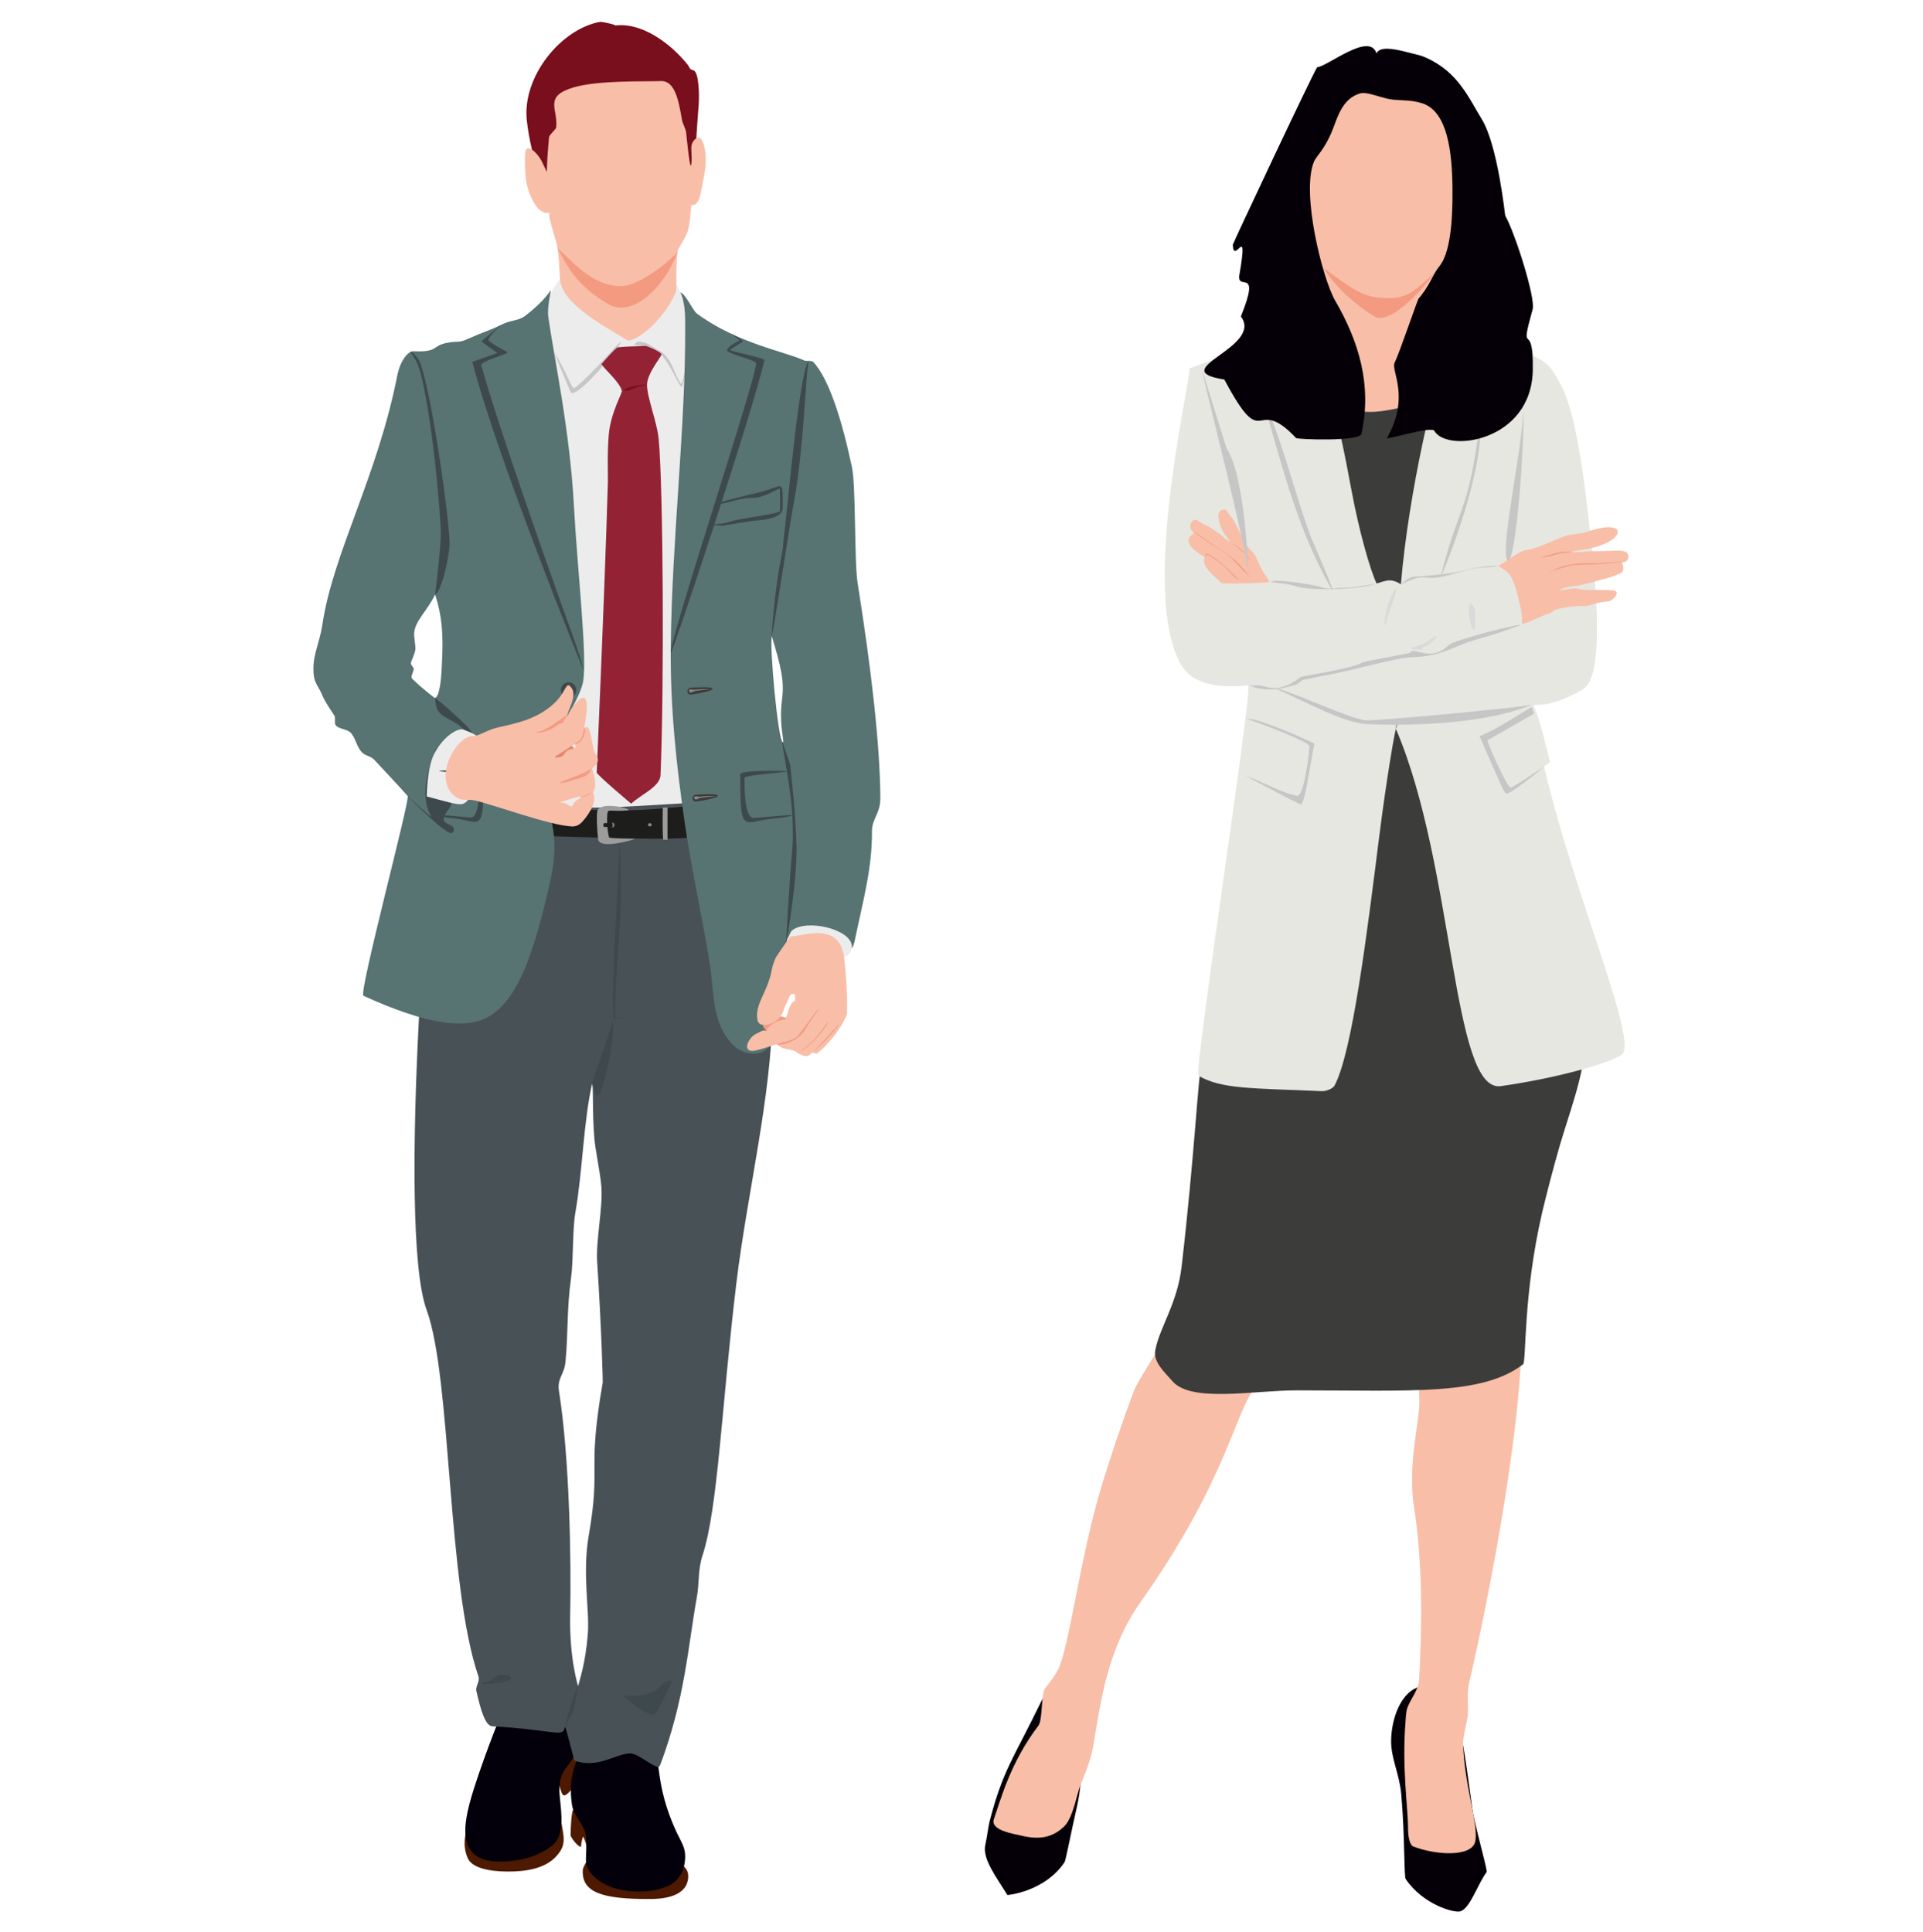 <?xml version="1.0" encoding="UTF-8"?>
<svg xmlns="http://www.w3.org/2000/svg" viewBox="0 0 500 502.39">
  <defs>
    <style>
      .cls-1 {
        fill: #f39a81;
      }

      .cls-1, .cls-2, .cls-3, .cls-4, .cls-5, .cls-6, .cls-7, .cls-8, .cls-9, .cls-10, .cls-11, .cls-12, .cls-13, .cls-14, .cls-15, .cls-16, .cls-17, .cls-18, .cls-19, .cls-20 {
        stroke-width: 0px;
      }

      .cls-1, .cls-2, .cls-3, .cls-4, .cls-5, .cls-6, .cls-7, .cls-8, .cls-9, .cls-10, .cls-11, .cls-13, .cls-14, .cls-15, .cls-16, .cls-17, .cls-18, .cls-19, .cls-20 {
        fill-rule: evenodd;
      }

      .cls-2 {
        fill: #1d1d1b;
      }

      .cls-3 {
        fill: #e6e7e1;
      }

      .cls-4 {
        fill: #790e1c;
      }

      .cls-5 {
        fill: #878787;
      }

      .cls-6 {
        fill: #03000b;
      }

      .cls-7 {
        fill: #485156;
      }

      .cls-8 {
        fill: #dadada;
      }

      .cls-9 {
        fill: #932235;
      }

      .cls-10 {
        fill: #4d1900;
      }

      .cls-11 {
        fill: #c6c6c6;
      }

      .cls-12 {
        fill: none;
      }

      .cls-13 {
        fill: #ececec;
      }

      .cls-14 {
        fill: #577372;
      }

      .cls-15 {
        fill: #3e494d;
      }

      .cls-16 {
        fill: #9d9c9c;
      }

      .cls-17 {
        fill: #e1876f;
      }

      .cls-18 {
        fill: #050007;
      }

      .cls-19 {
        fill: #3c3c3b;
      }

      .cls-20 {
        fill: #f8bea8;
      }
    </style>
  </defs>
  <g id="Ebene_1" data-name="Ebene 1">
    <rect class="cls-12" width="500" height="500"/>
  </g>
  <g id="Ebene_16" data-name="Ebene 16">
    <path class="cls-10" d="M146.56,449.18c-8.51,3.65-21.84,13.93-24.82,24.92-.85,3.13-1.52,5.71-.16,9.02,1.06,2.59,5.5,3.55,10.45,3.56,4.56.01,9.58-.67,12.59-3.95,4.24-4.62.12-6.67.85-18.26.03-.54.26,1.5.88,2.27.69.85,3.51-2.27,4.03-5.53.48-3.08-1.78-12.9-3.82-12.03h0Z"/>
    <path class="cls-6" d="M131.06,444.06c-.11,0-4.58,10.89-7.75,20.79-3.58,11.16-5.09,21.36,11.26,18.87,4.56-.69,9.71-3.37,10.65-5.92,1.7-4.56,0-9.91.24-13.32.34-4.68,3.17-5.56,4-8.51.36-1.28-1.42-4.73-1.01-6.09,1.8-5.85-10.56-7.65-17.4-5.82h0Z"/>
    <path class="cls-10" d="M157.88,468.73c-4.78-.16-8.3,1.02-8.84,1.82-.49.73-.67,5.12-.68,6.66,0,.57,1.87,3.04,2.68,3.05,0,0,.23-2.04.57-2.68.02-.03,1.43,2.69.89,4.28-.23.69.27,1.11.12,1.73-.22.9-1.05,1.95-1.09,2.7-.29,5.75,4.8,7.61,17.68,7.53,5.69-.03,8.63-1.73,9.45-4.19.41-1.22.42-2.62-.24-3.58-.34-.49-.87-.86-1.21-1.73-2.6-6.6-8.69-15.8-12.65-15.8-1.21,0-5.77.22-6.66.19h0Z"/>
    <path class="cls-6" d="M151.68,454.67c-1.49,2.53-4.16,6.93-2.95,14.74.33,2.08,1.84,3.63,3.15,6.29,1.26,2.57-.02,7.93.73,9.62,3.04,6.88,14.57,7.8,20.7,5.3,3.28-1.33,4.71-4.2,4.84-7.54.11-2.66-1.04-4.06-2.3-6.77-5.79-12.47-3.87-19.74-5.88-19.69-2.94.07-7.95-1.69-17.9-2.27-.38-.02-.25.08-.39.32h0Z"/>
    <path class="cls-7" d="M114.11,207.51c6.59-.22,83.34-2.78,83.43-2.47,2.95,10.36,3.42,35.66,3.27,58.1-.15,21.53-6.53,47.3-9.32,70.32-3.83,31.52-4.78,58.78-8.84,71.06-1.23,3.72-.79,7.08-1.45,10.73-2.31,12.78-3.07,26.53-9.57,43.79-.66,1.74-5.41-3.16-7.87-3.08-3.71.11-8.45,4.08-14.41,1.85-1.79-6.69-2.22-8.55-2.43-8.73-.02-.01-.13.39-.28.77-.73,1.73-4.43-.19-18.6-.93-1.85-.1-3.04-4.15-4.19-9.25-.24-1.07.96-2.54.56-3.7-8.24-24.06-6.97-77.58-13.48-95.32-7.92-21.56,1.36-133.17,3.19-133.16h0ZM153.94,281.9c-2.23,9.74-2.46,22.76-4.36,33.56-.75,4.26-.47,12.31-1.09,16.78-1.14,8.19-.72,13.77-1.45,21.84-.31,3.43-2.23,4.25-1.7,7.65,2.79,17.64,3.2,44.36,2.91,58.24-.24,11.34,2.06,18.49,2.06,18.49.36-1.48,1.97-6.02,2.54-13.69.46-6.18-1.49-15.59.24-25.54,3.22-18.47-.49-16.16,3.63-39.72.03-.15-.28-13.6-1.45-31.33-.37-5.63,1.53-14.2,1.09-19.61-.33-4.03-1.54-9.24-1.82-12.58-.6-7.22-.18-13.63-.61-14.06h0Z"/>
    <path class="cls-15" d="M150.23,438.17c0,.06-3.83,11.08-3.28,10.97.2-.04.8-1.95,1.28-2.46.22-.23.83-1.83,1.12-3.05.59-2.5.87-5.38.88-5.46h0Z"/>
    <path class="cls-15" d="M153.94,281.9c-.02-.77,4.75-13.72,5.35-16.29,1.07,2.35-3.78,28.26-5.11,15.98-.02-.15-.24.57-.24.32h0Z"/>
    <path class="cls-15" d="M161.17,219.17c.12,3.02.48,13.42.16,18.94-.37,6.17-1.35,17.64-1.45,26.37,0,.47,2.9.22,2.9.27,0,.09-2.98.36-3.15.12-.55-.81.07-18.79.24-20.73,0-.08,1.27-25.69,1.29-24.98h0Z"/>
    <path class="cls-15" d="M125.25,437.71c.04-.21,1.42-.26,2.06-.62,1.09-.61,1.79-1.53,2.79-1.6,3.03-.21,4.72,1.51-.73,2.1-.4.04-4.21.65-4.11.12h0Z"/>
    <path class="cls-15" d="M162.3,441.16c.41.44,6.85,6.05,8.2,4.42.26-.31,4.7-8.65,4.15-8.6-4.51.41-1.61,4.23-11.56,3.94-.31,0-.54.14-.79.24h0Z"/>
    <path class="cls-13" d="M138.51,85.73c-8.74,12.19-18.34,95.11-11.14,112.76,3.7,9.08,10.57,10.83,24.58,11.47,6.65.3,18.7-.76,29.18-1.23,18.25-.82,3.24-1.65.67-27.66-1.79-18.1,8.41-76.01-3.33-101.87-.95-2.1-2.37-5.04-3.63-6.66-5.65-7.3-14.2-6.83-28.09-.99-2.49,1.05-8.22,14.16-8.23,14.19h0Z"/>
    <path class="cls-11" d="M144.02,91.48c2.98,4.69,4.2,8.53,5.08,9.44.25.26,3.21-2.23,9.52-9.19,9.3-10.26-7.52,11.99-10.19,10.39-.03-.02-4.4-10.58-4.42-10.64h0Z"/>
    <path class="cls-11" d="M164.99,89.72c1.72.1,4.38.55,6.38,2.08,2.47,1.88,4.56,7.41,5.81,8.88.28.33,1.09-4.32,1.09-4.32-.11-.21-.92,3.98-1.33,3.33-1.98-3.1-2.31-7.08-6.1-8.82-.82-.38-1.83-1.37-3.43-1.83-.87-.25-2.13-.43-2.42.68h0Z"/>
    <path class="cls-9" d="M161.69,101.62c.26.33-2.9,5.69-3.39,11.31-.46,5.2-.18,10.25-.24,12.41-.43,14.54-1.21,36.12-2.91,75.53-.02.58,8.96,8.12,8.96,8.12,2.6-2.42,7.5-4.41,7.63-7.39.97-22.62.72-74.54-.48-87.45-.4-4.28-2.97-10.63-3.03-13.99-.05-2.92,3.51-7.12,3.74-7.92.19-.68-3.83-2.3-4.1-2.29-3.47.15-5.27.14-7.22.36-.55.06-4.27,4.38-4.27,4.38.97,1.51,4.71,4.62,5.31,6.93h0Z"/>
    <path class="cls-4" d="M162.18,101.48c.79-1.33,9.1-1.89,4.26-1.02-2,.36-2.56,1.49-4.26,1.02h0Z"/>
    <path class="cls-2" d="M134.99,209.48c.48-.44,14.03,1.4,27.03,1.26,12.1-.12,23.73-2.27,23.89-1.39.72,3.87,2.87,5.95.48,7.16-2.93,1.48-11.03,1.58-16.57,1.58-8.13,0-36.59-.96-36.59-.97.24-.18,1.55-7.46,1.76-7.65h0Z"/>
    <path class="cls-16" d="M163.17,210.73c-3.58.34-4.83-.24-5.11.3-.28.55-.36,4.31.3,6.72.1.36,6.72.37,6.72.37-.04.1-1.11.36-1.69.55-.09.03-7.58,2.09-7.86-.41-.44-3.89-.45-7.24-.07-7.75,1.64-2.19,9.58.05,7.71.23h0Z"/>
    <path class="cls-16" d="M172.35,209.98c-.03.07-.16,5.3.07,8.37,0,0,.05.02,1.14.02v-8.39c-.24,0-1.21,0-1.21,0h0Z"/>
    <path class="cls-4" d="M156.06,5.68c-9.97,1.73-20.41,14.11-19.07,25.78,1.09,9.48,5.03,22.43,10.17,20.97,4.93-1.4,32.27-1.73,33.06-8.02.97-7.75.75-8.8,1.45-17.27.15-1.81.17-8.54-1.45-8.88-1.04-.22-.77-.62-1.46-1.48-4.36-5.43-11.8-11.01-18.76-10.15-.25-.36-3.65-1-3.94-.95h0Z"/>
    <path class="cls-20" d="M144.62,33.07c-.07.68-1.79,1.9-1.86,2.61-.33,3.41-.56,6.95-.56,8.86,0,.38-.78-1.52-1.33-2.59-1.23-2.38-3.88-4.67-4.24-2.59-.25,1.49-.16,4.67.08,6.88.21,1.97.81,4.14,1.98,6.2.68,1.2,1.21,2.1,2.79,2.84.93.44,1.33-.49,1.33.49,0,1.1.46,2.38.73,3.45.38,1.56,1.04,3.21,1.33,4.81.49,2.64.53,5.33.73,8.51.41,6.75,12.35,12.62,17.43,15.91,1.33.86,8.84-3.95,12.59-12.21.52-1.13-.08-6.4.61-11.1.06-.43,1.74-2.77,2.54-4.93.69-1.86.79-5.66.97-6.79.04-.25,1.7.62,2.42-3.08.65-3.33,1.27-5.83,1.33-8.14.1-3.5-.7-6.06-1.69-6.38-.46-.15-1.54.38-1.95,1.81-.32,1.11.22,3.04-.12,5.18-.33,2.05-1.29-8.09-1.33-8.39-.17-1.14-.89-2.15-1.09-3.33-.88-5.1-1.85-10.15-5.48-10.01-3.74.15-16.17-.26-22.61,1.62-8,2.34-4.09,5.64-4.6,10.36h0Z"/>
    <path class="cls-1" d="M145,64.62c3.09,2.45,8.82,10.02,16.69,9.78,4.87-.15,13.24-7.13,14.41-8.88-2.18,7.03-10.83,17.84-18.16,13.45-6.97-4.18-9.74-8.2-12.94-14.34h0Z"/>
    <path class="cls-14" d="M103.28,97.72c-5.16,26.23-16.7,46.19-19.45,64.64-.8,5.39-2.94,8.51-2.18,13.69.24,1.65,1.4,2.87,2.18,4.81.53,1.33,1.69,3.07,3.15,5.3.24.37-.02,1.96.24,2.34.72,1.08,2.93,1.06,3.88,1.97,1.35,1.31,1.52,3.54,2.91,5.06,1.05,1.15,2.25.93,3.33,2.08,3.12,3.34,6.22,6.62,8.66,9.39.7.79-12.83,51.33-11.5,51.94,16.3,7.43,26.98,9.13,33.18,5.06,7.21-4.74,11.26-16.43,15.38-34.79,3.6-16.06-2.9-17.83-.97-31.95.39-2.82,8.4-14.85,9.45-19.62,1.33-6.05-1.43-29.43-2.3-45.89-1.05-19.77-5.15-38.58-6.66-49.22-.38-2.66.67-6.61.63-7-.03-.28-1.14,2.39-6.72,6.64-1.77,1.35-3.51.94-6.26,2.33-2.53,1.28-4.83,1.94-8.48,3.58-2.88,1.29-2.21.42-5.69,1.11-3.79.76-2.04,2.48-8.67,2.14-.9-.05-3.19,1.78-4.1,6.37h0ZM113.14,154.58c-2.02,4.3-5.17,6.74-5.45,9.99-.09,1.05.38,3.27.31,4.23-.08,1.11-1.06,3.04-1.16,3.55-.12.65.83,1.13.73,1.73-.15.87-.91,1.91-.37,2.44,2.79,2.74,5.82,4.96,5.82,4.96,1.21,0,1.69-4.8,1.81-7.4.28-5.96.73-12.09-1.7-19.49h0Z"/>
    <path class="cls-14" d="M176.91,76.06c1.37,2.9,1.24,6.76,1.25,9.44.08,25.42-3.42,54.79-3.75,82.16-.2,16.47,1.52,31.71,3.63,46.39,1.55,10.78,4.46,24.16,6.42,36.02,1.37,8.3.42,15.73,6.05,21.59,3.29,3.42,9.41,3.38,11.02-2.1.95-3.21-3.57-10.36-.7-14.22,3.46-4.66,19.89-3.43,21.32-10.32,2.39-11.48,4.62-19.14,4.57-28.88-.02-3.2,2.21-4.6,2.18-8.64-.1-14.09-2.37-33.57-5.93-56.01-.85-5.38-.42-25.17-1.45-29.98-2.74-12.87-6.08-23.08-10.06-27.39-.42-.46-1.79-.12-2.42-.41-4.7-2.22-17.32-4.4-27.85-12.17-1.08-.8-2.9-5.09-4.28-5.49h0ZM200.68,165.44c-.61,2.96,1.59,26.59,2.78,27.51.81.62-1.05-3.97-.12-11.1.62-4.74-.24-8.39-2.66-16.41h0Z"/>
    <path class="cls-15" d="M114.62,139.41c-.21,5.07-1.48,15.17-1.48,15.17,1.33-.37,3.36-7.84,3.75-12.71.32-3.95-4.34-38.49-7.63-47.5-.5-1.38-2.17-3.05-2.52-2.86-.13.07,1.65,2,2.4,4.71,3.34,11.98,5.63,39.41,5.48,43.18h0Z"/>
    <path class="cls-15" d="M210.27,93.87c-.76,2.71-1.29,23.43-3.89,36.93-.97,5.07-5.25,33.3-5.7,34.64-.15.45.61-10.35,2.02-18.22,1.77-9.83.07,1.04,1.49-10.77.64-5.33,3.81-40.7,6.08-42.58h0Z"/>
    <path class="cls-15" d="M186.27,131.08c2.04.17,5.82-1.56,8.78-1.59,3.64-.03,5.13-1.43,7.72-2.47,0,.03.21,5.94-.06,6.04-2.58.98-10.22,1.64-13.34,2.72-2.25.79-8.76.63-1.34.89.04,0,7.4-1.25,8.7-1.33,1.95-.12,6.77-.66,6.77-3.17,0-8.5.51-5.5-7.38-3.83-.21.04-11.02,2.64-9.85,2.74h0Z"/>
    <path class="cls-15" d="M130.21,84.51c.18-.1-3.82,3.51-3.15,4.07,1.46,1.23,3.03,1.97,4.84,2.96.75.41-7.09,2.36-6.78,3.45,4.6,16.41,17.53,53,23.49,69.45,2.31,6.38,3.27,9.99,3.15,9.87-.11-.11-22.4-54.9-28.94-80.19-.01-.06,6.17-2.16,6.54-2.34,0,0-3.92-2.65-4.12-3.08,0,0,4.93-4.18,4.96-4.19h0Z"/>
    <path class="cls-15" d="M190.1,86.79c-.09-.04,2.39,1.6,2.11,1.79-.73.49-2.32.99-3.15,2.34-.6.99,7.09,2.58,7.51,3.45.85,1.77-22.86,72.94-22.14,75.41.2.69,21.41-62.95,24.32-76.15.11-.48-7.51-1.97-8.96-2.59-.22-.09,3.56-2.21,3.36-2.36-.82-.61-2.17-1.52-3.04-1.9h0Z"/>
    <path class="cls-15" d="M113.14,181.6c.22,5.71,3.63,4.26,7.65,8.24,2.49,2.47,2.65,1,.3-1.31-.83-.82-7.32-6.92-7.96-6.93h0Z"/>
    <path class="cls-15" d="M113.38,194.93c-2.31,5.31-4.24,12.46-1.24,17.41,1.72,2.85,3.11,2.92,5.64,4.17,1.57-3.11-5.27-1.07-.98-6.25,1.41-1.71,1.97-12.13,3.58-16.1.61-1.51,2.15-4.17-.13-4.45.02.05-6.63,4.67-6.87,5.22h0Z"/>
    <path class="cls-13" d="M120.79,189.84c-1.57-.86-5.43,1.56-7.82,6.05-2.02,3.8-2,11.23-2,11.23,5.19,1.37,7.13,1.99,8.76,2.02,4.08.07,5.55-12.93,4.66-17.18-.2-.94-3.59-2.11-3.61-2.12h0Z"/>
    <path class="cls-13" d="M205.77,242.11c3.59-3.34,15.73-.53,15.73,4.05,0,6.68-20.18,2.15-16.44-2.6.01-.02.62-1.37.71-1.45h0Z"/>
    <path class="cls-15" d="M203.46,192.95c-.28.46,2.19,11.8,2.54,19,.18,3.56.19,6.63.05,8.24-.78,8.79-1.7,24.74-1.63,24.7.16-.08,2.92-16.08,2.67-25.16-.22-8.03-1.1-15.8-1.64-20.91l-2-5.87h0Z"/>
    <path class="cls-15" d="M204.6,200.57c.23.31-11.02.9-11.02,1.73,0,2.07-.09,10.4,2.36,10.4,1.16,0,8.86-.85,10.06-.74.53.05-1.59.61-4.48.86-5.19.46-6.69,1.73-7.91.44-1.01-1.07-1.13-4.22-1.13-11.94,0-1.08,11.96-.94,12.11-.75h0Z"/>
    <path class="cls-15" d="M114.21,200.45c-.22.31,10.48.9,10.48,1.73,0,2.07.09,10.4-2.24,10.4-1.1,0-8.44-.85-9.58-.74-.5.05,1.51.61,4.27.86,4.94.46,6.37,1.73,7.53.44.96-1.07,1.07-4.22,1.07-11.94,0-1.08-11.39-.94-11.52-.75h0Z"/>
    <path class="cls-1" d="M199.11,263.52c2.46,0,17.21,4.03,3.07,5.05-5.9.43-3.49-5.43-3.07-5.05h0Z"/>
    <path class="cls-20" d="M205.54,243.53c3.5-.11,12.2-3.75,13.82,4.73.38,2.02,1.08,10.82.86,15.25-.06,1.15-3.31,6.91-7.8,10.49-.25.2-.8-.32-1.09-.25-.63.16-.8.8-1.45.86-.86.09-2.2-.48-2.91-1.11-.5-.45-1.85-.51-3.15-.86-1.05-.28-1.74-1.13-1.82-1.11-.87.19-5.29,1.9-6.66,1.73-1.94-.25-.93-2.54.24-3.7.39-.39.98-.75,1.57-.99.53-.21,1.11-.74,1.73-.58.64.16.39,0,.46-.14.4-.85,1.87-1.92,3.02-2.36,1.1-.42,1.89-.23,1.94-.49.12-.74.44-1.3.48-1.48.41-1.68,1.09-2.96,1.82-3.21.26-.09.1-.73.12-1.11.07-1.39-1.21-.49-1.21-.49-.31.51-.71,1.74-1.25,2.65-.35.6-.63,2.77-2.5,4.13-1.4,1.02-4.51,1.9-4.84-.37-.65-4.36,2.76-6.93,3.85-13.47.08-.46.94-3.03,1.37-3.24.03-.22,3.32-4.88,3.39-4.88h0Z"/>
    <path class="cls-1" d="M202.01,271.53c1.8-.67,4.42-.88,5.57-2.34,2.72-3.45,4.96-6.77,5.33-6.91.24-.09-1.85,2.54-3.39,5.18-2.67,4.56-8.27,4.36-7.51,4.07h0Z"/>
    <path class="cls-1" d="M215.28,265.86c.26-.1-3.1,5.27-7.09,7.53-.62.35,1.96-1.41,3.51-3.08,1.82-1.97,3.21-4.31,3.58-4.44h0Z"/>
    <path class="cls-1" d="M218.16,266.43c.15-.06-1.14,1.56-2.95,3.5-1.02,1.1-2.06,2.1-3.43,3.27-.49.42,1.76-1.86,3.15-3.37,1.64-1.77,2.9-3.28,3.23-3.4h0Z"/>
    <path class="cls-17" d="M146.8,192.58c.54.02,4.2,3.04,2.51,3.66-2.15.79-4.11.64-5.97,1.19-.33-.23.97-4.92,3.46-4.85h0Z"/>
    <path class="cls-15" d="M147.83,177.41c1.1,0,2,.91,2,2.04s-.9,2.04-2,2.04-2-.91-2-2.04.89-2.04,2-2.04h0Z"/>
    <path class="cls-20" d="M122.94,191.41c-2.3-.19-6.05,3.87-6.9,8.57-.62,3.44.49,6.53,3.48,7.79.91.38,2.54.08,3.78.35,5.01,1.1,19.63,6.55,25.43,6.79,1.7.07,2.65-1.11,3.51-2.22,1.07-1.36,1.87-2.81,2.18-4.07.38-1.57-.4-2.55-.15-2.81.67-.68.74-2.75-.29-5.88-.11-.32,2.63-1.58.93-3.77-1.16-1.49-1.09-8.65-3.03-6.79-.04-.02,2.79-12.71-2.66-5.92-1.37,1.7-1.7,2.84-1.7,2.84-.36-.86,2.74-5.19,1.09-7.4-1.6-2.15-1.07.98-4.86,4.32-4.47,3.94-9.81,4.94-14.14,5.92-3.23.73-5.09,2.34-6.66,2.28h0ZM144.5,196.59c1.94-1.05,5.11-3.37,5.09-3.15-.05.46.27.78,0,.99-.42.32-1.54.42-2.06.74-.62.39-.96,1.38-1.57,1.6-.58.21-1.25.18-1.47.48-.11-.07-.03-.63.02-.66h0ZM145.59,208.68c.07-.13,5.56-1.86,5.45-1.54-.29.04-.27.53-.48.62-1.57.66-1.63,1.97-1.82,1.97-.85,0-1.21-.99-3.15-1.05h0Z"/>
    <path class="cls-1" d="M145.53,203.68c.14-.6,6.66-2.37,8-3.76.01-.01.35,1.73-3.41,2.62-1.85.44-2.33.93-4.59,1.14h0Z"/>
    <path class="cls-1" d="M147.5,185.97c-.5-.01-4.52,3.47-7.01,4.16-3.4.94,1.76.45,3.77-1.12,3.05-2.38.72,1.04,3.24-3.03h0Z"/>
    <path class="cls-1" d="M153.94,205.66c.08-.14-.46,1.65-2.99,1.51-.09,0,2.28-.25,2.99-1.51h0Z"/>
    <path class="cls-1" d="M152.12,189.74c.07.72-.19,1.48-.6,2.22-.43.76-.97,1.36-1.83,1.5-.89.15-.37.07.86-.76,1.13-.76,1.33-3.33,1.3-3.47l.28.51h0Z"/>
    <path class="cls-15" d="M105.99,207.01c.96,1.06,11.21,11.29,11.64,9.42.12-.5-3.72-2.43-6.68-4.97-2.3-1.97-5.17-4.67-4.96-4.44h0Z"/>
    <path class="cls-5" d="M159.29,213.92c.27,0,.48.28.48.62s-.21.62-.48.62-.48-.28-.48-.62.22-.62.48-.62h0Z"/>
    <path class="cls-5" d="M168.96,214.05c.27,0,.49.19.49.43s-.22.43-.49.43-.48-.19-.48-.43.22-.43.48-.43h0Z"/>
    <path class="cls-19" d="M179.76,180.61c-.64.11-1.09-.34-1.04-.9.03-.37.33-.86.92-.89,2.22-.09,5.22-.23,5.57.16.69.77-5.24,1.59-5.45,1.62h0Z"/>
    <path class="cls-5" d="M180.3,179.36c2.01-.17,4.41-.24,4.28-.14,0,0-3.94.38-4.19.55-1.26.88-1.53-.32-1.02-.51.22-.08.91.09.94.09h0Z"/>
    <path class="cls-19" d="M181.12,208.42c-.64.11-1.08-.34-1.04-.9.03-.37.34-.86.92-.89,2.22-.09,5.22-.23,5.57.16.69.77-5.24,1.59-5.45,1.62h0Z"/>
    <path class="cls-5" d="M181.66,207.18c2.01-.17,4.41-.24,4.28-.14-.01,0-3.94.38-4.19.55-1.26.88-1.53-.32-1.02-.51.22-.08.91.09.93.09h0Z"/>
    <path class="cls-2" d="M157.09,214.05c.12,0,2.09-.04,2.18,0,.05.85,0,.99,0,.99-.23.02-.85,0-2.18,0-.17,0-.36-.74,0-.99h0Z"/>
    <path class="cls-18" d="M270.66,442.58c-7.25,14.92-9.87,17.67-13.33,30.94-.41,1.59-.68,4.26-1.13,6.15-.88,3.69,2.89,8.47,5.71,13.1.05.08,9.71-.84,14.87-8.5.37-.55,1.84-8.46,3.22-14.38,3.88-16.65-2.44-41.52-9.34-27.31h0Z"/>
    <path class="cls-18" d="M375.72,440.26c-8.42-5.85-13.83,3.39-14.01,12.3-.09,4.63,2.15,8.63,2.63,14.01.99,11.17.65,21.3,1.17,22.07,4.48,6.65,12.75,8.97,14.3,8.36,2.52-.98,4.31-6.87,6.71-10.18.29-.4-1.95-7.96-3.46-15.02-.72-3.38-3.7-32.96-7.34-31.54h0Z"/>
    <path class="cls-20" d="M307.24,329.3c41.36,4.44,47.85,1.68,83.23.62,11.77-.35,1.21,65.79-8.61,108.32-.43,1.87-.07,5.26-.19,7.36-.14,2.33-1.36,5.74-1.26,8.12.47,11.27,4.21,21.4,3.11,25.33-1.07,3.83-10.03,3.43-16.05,1.11-1.11-.43-1.37-3.37-1.36-4.43.05-5.24-1.62-15.73-.68-27.71.09-1.21.11-2.96.58-4.13,1.01-2.51,2.84-4.43,2.99-7.26.78-14.43.89-30.43-1.31-44.54-1.59-10.17.8-19.53,1.33-26.3.13-1.71-.15-3.87,0-5.24.29-2.66-1.42-3.36-3.4-3.43-22.3-.71-34.02-2.09-38.52,2.72-6.1,6.52-7.18,23.71-30.62,56.88-8.82,12.48-10.39,26.85-12.18,37.04-1.02,5.82-3.08,8.85-4.18,13-.83,3.11-1.76,6.62-3.5,8.26-2.26,2.13-5.31,3.64-10.6,2.42-2.76-.64-8.62-1.5-7.59-4.43,1.78-5.07,4.28-14.71,11.58-24.29,1.07-1.4.7-8.04,1.65-9.57.31-.49,3.04-3.64,3.89-5.95,2.93-7.95,5.55-29.4,11.09-47.47,2.54-8.29,5.36-16.4,8.07-23.78,1.13-3.09,6.62-10.82,7.69-13.61,4.99-12.99,4.62-17.54,4.86-19.05h0Z"/>
    <path class="cls-19" d="M335.35,103.25c-11.74,60.91,10.6,115.23-23.05,174.55-.71,1.25-1.72,22.77-5.06,51.5-1.13,9.75-5.64,15.62-6.85,21.76-.62,3.15,2.45,5.77,4.42,8.07,4.87,5.71,21.12,2.42,32.3,2.42,30.11,0,48.23,1.39,58.9-6.77.89-.68-.04-18.08,5.02-39.69.92-3.92,2.88-11.54,4.48-17.03,2.54-8.74,6.17-17.89,6.62-26.37,4.35-82.24-56.03-24.88-23.79-143.37,1.74-6.41,1.81-19.68-2-23.36-12.62-12.2-49.28-2.89-50.98-1.71h0Z"/>
    <path class="cls-3" d="M309.28,95.79c.14,4.61-12.69,56.96-2.53,76.49,3.14,6.04,10.24,6.61,17.8,5.95,1.37-.12-14.23,100.72-12.94,101.49,5.99,3.57,14.2,3.23,32.1,4.03.79.04,2.76-.48,3.31-1.51,4.67-8.87,8.5-40.21,11.58-64.6,1.97-15.64,4.21-28.41,4.38-28.02,15.27,35.68,14.5,94.63,27.24,92.82,14.33-2.04,27.17-5.66,31.32-8.06,4.86-2.82-11.89-40.44-20.04-74.88-.1-.42,1.57-1.05,1.48-1.45-2.67-11.41-3.85-13.6-4.2-14.47-.35-.87,3.08,1.25,12.69-4.26,5-2.87,4.28-20.23,2.1-39.88-1.71-15.39-3.81-33.06-8.28-40.38-.86-1.41-1.57-2.83-2.57-3.88-3.9-4.11-22.6-10.06-26.31-3.2-3.11,5.74-10.21,36.28-12.16,59.96,0,.05-1.48-1.15-3.24-1.01-.99.08-3.08.81-3.08.81-1.68-3.52-4.57-13.69-6.52-24.19-7.3-39.38-10.41-44.04-42.12-31.75h0Z"/>
    <path class="cls-16" d="M363.55,186.69s-.87,2.47-.62,2.93c.43-.56.72-2.58.62-2.93h0Z"/>
    <path class="cls-20" d="M317.65,151.63c-2.12-1.98-5.55-4.54-4.36-6.78,0,0-7.22-3.7-2.85-6.09.08-.04-1.14-1.09-.97-2.14.11-.64.49-1.25,1.18-1.46.47-.15,1.75.94,2.52,1.26,1.06.45,1.65.8,3.7,2.22,1.35.93,1.77,1.79,3.02,2.22-.63-.8-2.1-2.57-2.63-4.23-.54-1.69-.64-3.31.05-3.8.21-.15.85-.41,1.21-.33.54.12.9,1.27,1.75,2.12.82.82,3.13,6.38,4.47,7.96.32.37,1.51,1.37,2.04,2.72,1.26,3.22,2.82,5.14,3.25,5.93-.09.45-10.84.62-12.4.42h0Z"/>
    <path class="cls-1" d="M313.14,144.76c.43-.29.4-.82,1.61-.1,4.78,2.88,5.21,5.08,7.47,6.25-.76-.71-5.74-6.05-8.27-6.85-.37-.12-.59.26-.81.7h0Z"/>
    <path class="cls-1" d="M310.44,138.75c.2-.13.49-.06.68.08,1.14.8,2.25,1.65,3.31,2.32,2.48,1.55,4.77,2.82,7.08,5.34,1.38,1.51,3.46,3.59,3.46,3.59-.82-1.26-3.1-3.85-4.22-4.7-1.24-.96-4.05-2.97-6.32-4.43-1.48-.95-2.98-2.26-3.6-2.32-.24-.02-.42.17-.39.13h0Z"/>
    <path class="cls-1" d="M319.88,141.04c.64.31,2.42,1.6,3.7,2.82,1.24,1.2,2.09,2.5,2.04,2.42-1.14-1.85-3.21-4.13-5.74-5.24h0Z"/>
    <path class="cls-20" d="M389.54,147.14c2.82,1.97,3.73,1.52,5.74,10.43.66,2.93.44,4.67.44,4.67.45.07,1.84-.49,4.62-1.75.84-.38,1.62-.73,2.82-1.11.31-.1.88-.72,1.17-.81,1.22-.39,2.34-.47,3.21-.71.72-.2,1.48-.07,2.04-.2.98-.23,2.2.05,3.02-.1,1.61-.29,1.98-.84,5.65-1.2,1.14-.11,3.69-2.83.74-2.88-1.49-.03-5.4-.1-7.52-.1-.46,0-1.14-.37-1.99-.35-1.96.03-4.49.75-3.89.4.25-.15.5-.38,1.67-.68,1.11-.29,2.42-.36,3.3-.53,2.45-.48,4-.97,5.93-1.51,1.44-.4,2.55-.6,4.77-1.61,1.48-.68.56-2.82.29-2.82,0,0,.08.04.87-.13,1-.21,1.43-1.95.3-2.6-.92-.53-2.51-.3-4.28-.3-1.48,0-3.11.1-4.73.07-.05,0-3.55.35-4.7.23-.7-.07-.81-.12,2.63-.6,2.58-.37,5.87-1.37,7.68-2.72,2.83-2.11,1.36-4.74-6.83-1.89-1.78.62-3.86.47-5.62,1.08-3.48,1.21-6.65,3.11-10.3,3.66-1.57.24-5.26,3.24-7.01,4.05h0Z"/>
    <path class="cls-11" d="M395.96,105.17c.88,7.26-6.61,39.36-3.8,40.73,2.34-1.32,4.58-35.59,3.8-40.73h0Z"/>
    <path class="cls-11" d="M312.59,96.3c-.22.63,11.63,46.27,12.01,53,.07,1.19-.68-25.36-5.66-32.66l-6.34-20.35h0Z"/>
    <path class="cls-1" d="M402.53,148.8c.53-.2,5.7-1.86,6.7-1.88,1.1-.02,5.96-.16,9.11-.44.82-.07,2.22-.37,3.02-.2.29.06.36.12.41.1,0,0-.1-.12-.41-.2-.27-.07-.67-.09-.8-.08-.87.07-2.89.23-3.87.29-3.56.19-5.41-.05-8.17.4-1.22.2-2.5.46-4.38,1.31,0,0-1.8.78-1.6.71h0Z"/>
    <path class="cls-1" d="M400.48,144.97c.17-.08,1.38-.31,4.03-1.13,1.46-.45,3.62-.44,4.06-.27.24.1-1.4.14-2.6.29-.98.12-2.19.59-3.21.81-1.29.28-2.3.31-2.29.3h0Z"/>
    <path class="cls-20" d="M349.56,21.62c-13.95,9.89-14.25,48.84-7.17,64.45,1.49,3.29,2.99,14.85,6.88,18.7,4.21,4.16,12.37,1.68,16.54.91,2.25-.42,2.82-.61,4.39-4.33,3.82-9.07,11.62-58.67,8-68.13-6.08-15.85-15.38-10.73-26.4-12.78-.21.3-2,1.02-2.24,1.19h0Z"/>
    <path class="cls-1" d="M344.13,69.68c4.26,2.99,8.74,7.06,13.89,7.67,7.79.93,9.27-1.34,15.34-6.71.07-.06-11.04,14.7-16.1,11.59-8.95-5.51-13.32-12.68-13.14-12.55h0Z"/>
    <path class="cls-11" d="M384.87,109.1c-3.06,24.81-5.3,21.21-10.18,40.42-.66,2.6,11.43-26.17,10.18-40.42h0Z"/>
    <path class="cls-11" d="M327.77,102.14c6.04,13.24,8,23.61,13.03,37.41.17.45,8.22,18.75,4.91,12.78-9.23-16.66-12.71-32.99-17.94-50.19h0Z"/>
    <path class="cls-18" d="M342.46,17.49c-1.67,2.77-21.93,45.88-21.92,46.16.29,5.63,4.18-6.43,1.73,7.74-.81,4.71,5.76-2.44.38,10.9,6.02,8.09-20.19,13.93-4.31,16.4,10.69,20.04,7.55,3.45,18.66,15.22.35.37,16.54.96,16.99-1.09,2.75-12.54-.56-23.84-6.86-34.69-3.22-5.56-8.92-28-5.46-36.15.57-1.34,2.86-3.22,4.86-8.36,1.33-3.42,2.57-7.88,6.91-9.27,1.91-.61,4.58.78,7.78,1.41,2.52.5,5.34.05,8.6,1.11,6.56,2.13,7.74,12.6,7.84,22.07.1,9.04-.66,17.05-3.49,20.41-1.5,1.78-2.52,5.11-5.32,8.3-.32.36-5,14.25-6.23,16.64-1.05,2.04,4.15,8.81-1.98,19.6-.35.62,11.58-3.17,12.32-1.84,3.2,5.73,25.21,2.9,25.58-15.75.28-14.02-3.72-2.48-.03-15.91.78-2.85-4.56-19.8-7.14-24.31-.05-.08-1.92-18.26-6.09-25.07-3.46-5.66-6.18-12.23-14.34-15.94-1.71-.78-2.47-.83-4.67-1.41-4.57-1.21-7.49-1.51-8.37.2-1.83-5.69-12.84,3.52-15.47,3.63h0Z"/>
    <path class="cls-11" d="M331.95,179.18c.18.05.25-.12.43-.06,5.93,1.73,17.05,7.11,22.42,8.18,1.73.35,38.42-3.07,43.49-4.03-13.72,5.64-35.18,5.36-42.71,5.04-5.95-.26-14.88-5.2-23.63-9.13h0Z"/>
    <path class="cls-11" d="M326.3,178.23c2.96-.32,5.46,2.84,11.92-2.2.27-.21,13.58-2.15,16.17-3.82.27-.17,10.63-2.06,12.25-2.43.89-1.94,5.18,2.73,10.03-2.01,1.39-1.36,16.66-5.21,18.6-5.27.51-.02-.96.44-2.62,1.03-6.24,2.23-8.94,2.66-12.17,3.91-3.02,1.17-6.55,3.22-12.84,3.43-5.45.18-15.39,3.51-24.51,5.04-1.26.21-2.87.73-4.09.81-.63.04-1.23,1.1-2.42,1.43-1.36.38-3,.82-4.68,1.04-1.46.19-3.14.07-4.38-.14-1.07-.18-.58-.1-3.02-.81.88.1,1.52.03,1.75,0h0Z"/>
    <path class="cls-11" d="M330.05,151.21c2.21.58,3.95.3,7.55,1.39,3.67,1.11,16.8.66,20.33-.87,0,0,.74.02-6.42,1.01-1.15.16-2.78.03-3.83.2-1.41.23-2.84.28-4.55-.4-.58-.23-12.15-2.31-12.62-1.15l-.45-.18h0Z"/>
    <path class="cls-11" d="M364.44,151.93c.21.05,3.5-2.16,6.23-1.75,4.65.7,9.66-2.43,15.31-2.65,7.27-.29,1.14-.86-3.88.48-4.88,1.29-9.73,1.63-14.83,2.01-.81.06-3.02,1.86-2.82,1.91h0Z"/>
    <path class="cls-11" d="M398.83,185.59c-4.52,2.62-12.11,6.95-12.11,6.95.57,1.87,5.3,12.6,6.13,12.3.74-.27,8.05-4.98,8.78-5.69.08.15-7.32,6.19-9.65,7.2-.88.38-1.61-2.14-6.59-13.34-.23-.51-.7-1.57-.7-1.57,4.82-1.95,9.06-4.99,13.55-7.58,0,0,.36.93.6,1.74h0Z"/>
    <path class="cls-11" d="M324.16,186.9c1.93.64,16.26,5.89,16.31,7.18.04.95-1.36,13.3-3.28,12.88-4.7-1.04-8.21-3.43-13.43-5.24-.05-.1,13.43,7.18,14.4,7.46,1.07.3,2.46-10.22,3.6-15.82-.03-.07-14.3-6.7-17.61-6.45h0Z"/>
    <path class="cls-8" d="M362.98,152.83c-3.13,4.27-3.43,12.2-2.63,9.05.32-1.28,3.18-8.8,2.69-9.05-.06-.03-.03-.05-.06,0h0Z"/>
    <path class="cls-8" d="M382.44,156.72c-1.88,1.07,1.61,13.37,1.1,2.96-.09-1.84-.4-1.8-1.1-2.96h0Z"/>
    <path class="cls-8" d="M369.69,168.36c2.24-.31,3.99-2.92,3.99-2.92-.18-.19-.93.21-3.06,1.69-1.47,1.02-6.94,1.63-1.01,1.78.29,0,.32-.29.08-.55h0Z"/>
  </g>
</svg>